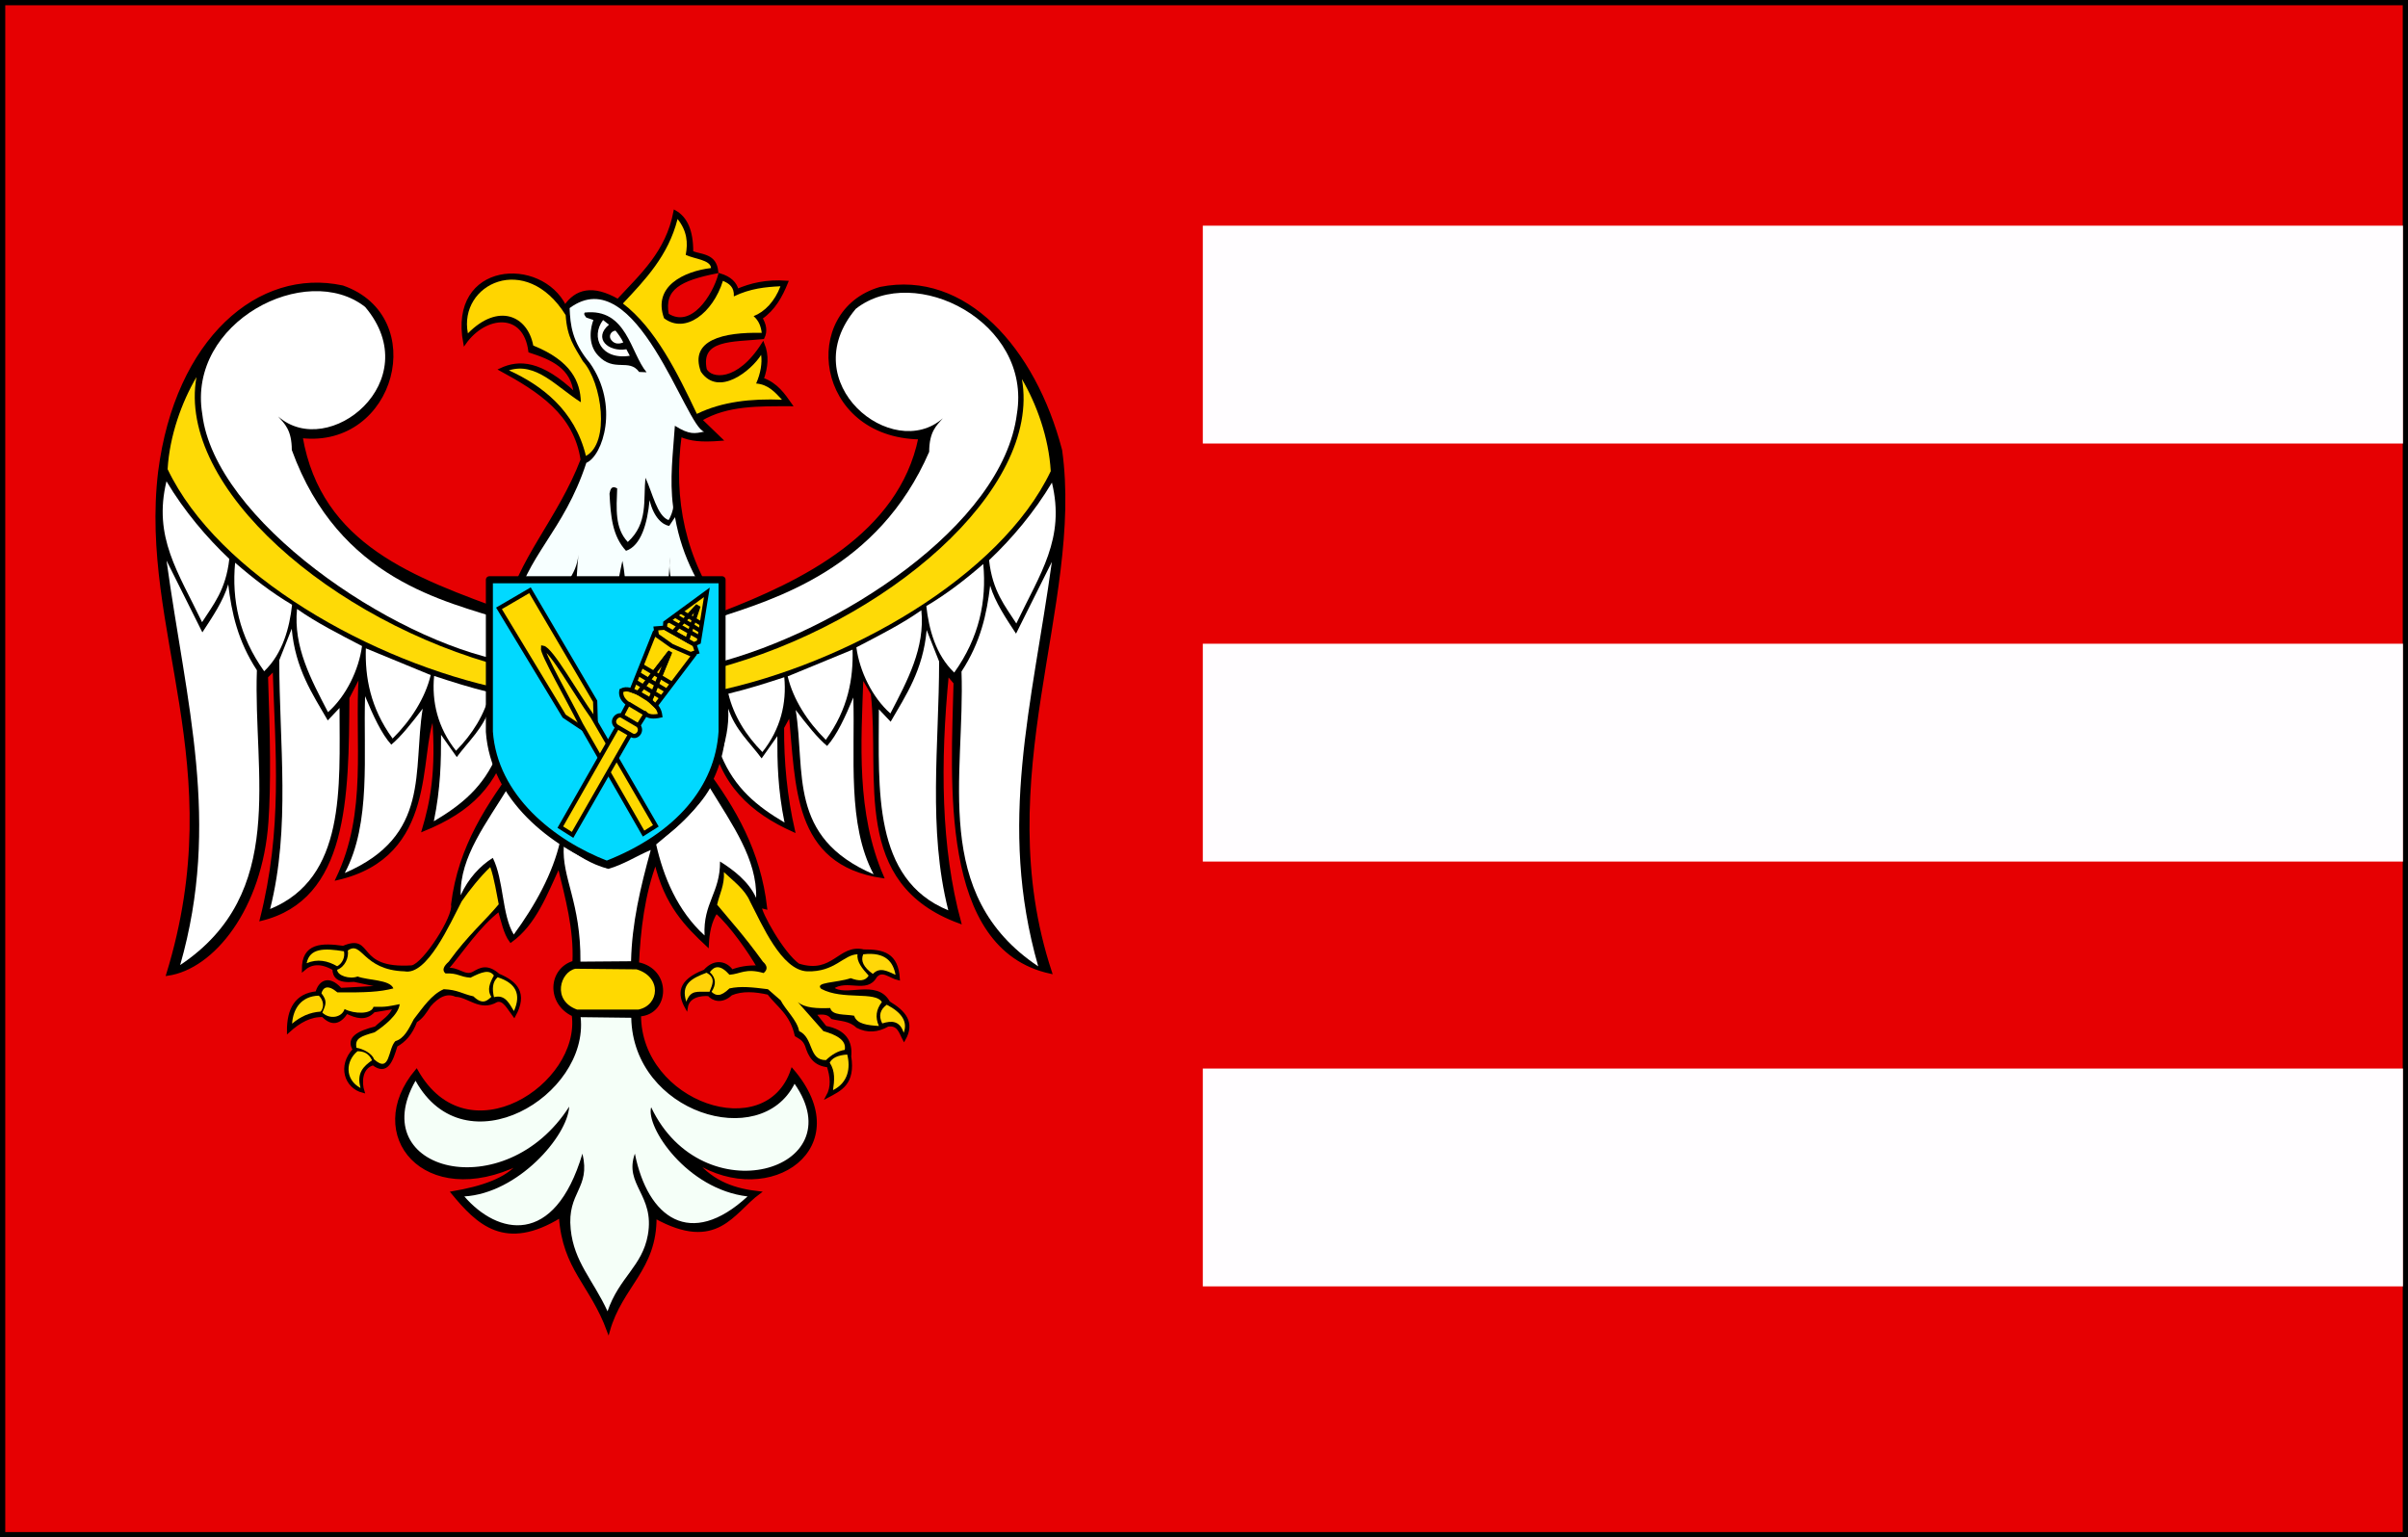 <?xml version="1.0" encoding="UTF-8" standalone="no"?>
<svg
   xmlns:dc="http://purl.org/dc/elements/1.1/"
   xmlns:cc="http://creativecommons.org/ns#"
   xmlns:rdf="http://www.w3.org/1999/02/22-rdf-syntax-ns#"
   xmlns:svg="http://www.w3.org/2000/svg"
   xmlns="http://www.w3.org/2000/svg"
   xmlns:sodipodi="http://sodipodi.sourceforge.net/DTD/sodipodi-0.dtd"
   xmlns:inkscape="http://www.inkscape.org/namespaces/inkscape"
   id="svg2"
   sodipodi:version="0.32"
   inkscape:version="1.0.1 (3bc2e813f5, 2020-09-07)"
   width="1065.451"
   height="680.305"
   version="1.0"
   sodipodi:docname="POL_powiat_gnieźnieński_flag.svg">
  <rect width="100%" height="100%" fill="#333333" stroke="none"/>
  <defs
     id="defs5" />
  <sodipodi:namedview
     inkscape:window-height="1001"
     inkscape:window-width="1920"
     inkscape:pageshadow="2"
     inkscape:pageopacity="0.0"
     guidetolerance="10.0"
     gridtolerance="10.0"
     objecttolerance="10.0"
     borderopacity="1.0"
     bordercolor="#666666"
     pagecolor="#ffffff"
     id="base"
     width="744.094px"
     height="1052.362px"
     inkscape:zoom="0.80828922"
     inkscape:cx="268.35448"
     inkscape:cy="367.66044"
     inkscape:window-x="-9"
     inkscape:window-y="-9"
     inkscape:current-layer="svg2"
     inkscape:document-rotation="0"
     showgrid="false"
     inkscape:window-maximized="1" />
  <g
     id="g3046"
     transform="translate(1.169,-195.506)">
    <g
       transform="translate(3.382,199.56)"
       id="g3040">
      <rect
         style="opacity:1;fill:#e60002;fill-opacity:1;fill-rule:evenodd;stroke:black;stroke-width:2.321;stroke-linecap:round;stroke-linejoin:miter;stroke-miterlimit:4;stroke-dasharray:none;stroke-dashoffset:0;stroke-opacity:1"
         id="rect2145"
         width="1063.13"
         height="677.984"
         x="-3.391"
         y="-2.893" />
      <rect
         style="opacity:1;fill:#fffdff;fill-opacity:1;fill-rule:evenodd;stroke:none;stroke-width:2.321;stroke-linecap:round;stroke-linejoin:miter;stroke-miterlimit:4;stroke-dasharray:none;stroke-dashoffset:0;stroke-opacity:1"
         id="rect2147"
         width="531.031"
         height="96.397"
         x="527.649"
         y="95.821" />
      <rect
         y="280.821"
         x="527.649"
         height="96.397"
         width="531.031"
         id="rect3036"
         style="opacity:1;fill:#fffdff;fill-opacity:1;fill-rule:evenodd;stroke:none;stroke-width:2.321;stroke-linecap:round;stroke-linejoin:miter;stroke-miterlimit:4;stroke-dasharray:none;stroke-dashoffset:0;stroke-opacity:1" />
      <rect
         style="opacity:1;fill:#fffdff;fill-opacity:1;fill-rule:evenodd;stroke:none;stroke-width:2.321;stroke-linecap:round;stroke-linejoin:miter;stroke-miterlimit:4;stroke-dasharray:none;stroke-dashoffset:0;stroke-opacity:1"
         id="rect3038"
         width="531.031"
         height="96.397"
         x="527.649"
         y="468.821" />
    </g>
    <g
       inkscape:label="Warstwa 1"
       id="layer1"
       transform="matrix(0.586,0,0,0.586,64.457,250.907)">
      <g
         id="g5598"
         transform="translate(-22.621,34.787)">
        <g
           style="fill:#e60002;fill-opacity:1;stroke:black;stroke-width:8.858;stroke-miterlimit:4;stroke-dasharray:none;stroke-opacity:1"
           transform="translate(-5.775,-6.256)"
           inkscape:label="Warstwa 1"
           id="g2217" />
        <g
           style="stroke:none"
           transform="translate(810.877,0.511)"
           id="g3494">
          <path
             style="fill:black;fill-opacity:1;fill-rule:evenodd;stroke:black;stroke-width:2.126;stroke-linecap:butt;stroke-linejoin:miter;stroke-miterlimit:4;stroke-dasharray:none;stroke-opacity:1"
             d="M -390.675,29.96 C -396.505,60.824 -416.084,77.941 -433.685,97.035 C -452.937,85.951 -465.277,89.554 -473.623,101.643 C -491.755,64.568 -560.953,68.395 -549.403,129.292 C -533.869,107.262 -504.076,104.641 -500.248,135.437 C -483.485,140.861 -467.938,147.501 -465.943,167.694 C -491.968,143.019 -508.434,142.773 -522.265,149.261 C -493.017,165.142 -465.893,182.675 -460.822,217.361 C -477.835,262.078 -509.675,294.506 -517.145,333.078 C -587.27,307.377 -658.535,282.843 -672.801,199.952 C -602.433,208.028 -576.647,109.499 -641.567,86.794 C -704.691,73.08 -766.999,126.427 -779.814,226.577 C -794.091,347.074 -724.857,447.089 -773.67,605.988 C -739.424,601.081 -703.159,556.142 -698.628,490.803 C -696.654,462.343 -697.3,426.709 -698.914,381.209 L -693.282,375.576 C -691.282,438.554 -685.654,495.925 -703.01,564.514 C -638.564,548.64 -637.931,472.942 -637.471,397.081 L -628.255,379.161 C -631.685,430.844 -621.449,483.331 -645.663,533.792 C -570.152,516.456 -585.44,440.067 -572.956,410.906 C -569.632,453.029 -574.528,476.362 -580.636,496.926 C -544.547,482.236 -526.043,462.688 -516.036,428.067 L -507.327,444.865 C -531.467,477.55 -553.278,509.295 -558.619,553.249 C -556.626,562.117 -579.72,598.28 -589.185,600.237 C -633.156,603.184 -618.271,575.779 -641.055,585.507 C -657.016,583.284 -671.432,583.121 -671.265,602.403 C -665.481,597.176 -658.099,596.208 -648.224,601.891 C -648.083,607.56 -645.203,611.705 -632.863,610.596 L -618.526,613.668 L -605.725,615.204 L -643.103,617.252 C -652.683,606.632 -659.201,612.571 -661.024,619.812 C -676.497,621.334 -682.652,632.064 -682.529,648.998 C -674.162,641.358 -665.516,636.792 -656.416,637.221 C -649.631,644.209 -643.722,642.731 -638.495,634.661 C -631.29,638.102 -624.196,640.432 -618.014,633.637 L -602.653,631.077 C -604.506,637.367 -611.468,641.468 -616.623,646.343 C -629.869,649.66 -638.216,654.339 -632.863,662.822 C -644.426,674.993 -639.269,691.127 -626.112,694.423 C -628.156,688.149 -628.262,676.45 -618.526,673.575 C -608.028,681.711 -604.505,670.914 -601.117,659.75 C -595.01,656.385 -589.785,650.901 -586.269,641.317 C -581.824,638.766 -578.958,634.112 -576.028,629.541 C -569.611,622.199 -562.995,618.827 -556.059,621.86 C -546.396,622.234 -537.604,633.171 -525.338,625.957 C -519.763,624.027 -516.141,631.859 -512.025,637.221 C -502.642,620.327 -510.474,612.039 -523.802,606.5 C -532.495,598.852 -537.597,601.979 -542.746,604.964 C -549.716,608.707 -554.587,600.537 -563.227,602.403 C -550.222,587.026 -539.082,569.471 -523.289,557.345 C -520.777,565.682 -519.026,574.972 -514.585,580.898 C -496.314,567.745 -488.066,545.157 -478.231,524.064 C -472.416,548.005 -465.774,571.829 -466.967,596.771 C -485.206,602.169 -486.854,627.558 -467.479,636.709 C -460.576,689.529 -547.536,746.833 -585.757,678.695 C -626.261,726.743 -579.875,783.9 -507.929,748.843 C -517.741,760.904 -536.393,767.073 -558.619,770.86 C -539.442,794.201 -518.823,814.396 -477.207,788.781 C -474.413,828.814 -453.906,839.644 -440.853,875.313 C -431.284,841.17 -405.245,828.809 -405.568,789.27 C -358.819,815.103 -347.002,785.423 -327.184,770.86 C -344.907,768.886 -361.716,763.716 -375.314,747.307 C -318.329,782.985 -252.36,736.074 -302.095,678.183 C -321.547,736.3 -417.322,703.468 -417.3,636.709 C -395.727,635.338 -393.905,602.555 -418.836,597.795 C -417.698,573.218 -414.589,545.512 -405.211,520.935 C -397.695,553.562 -381.636,569.393 -366.098,583.971 C -365.679,574.528 -364.017,565.831 -359.442,558.881 C -347.959,569.103 -334.125,589.034 -327.696,600.355 C -335.702,600.03 -342.159,601.253 -347.665,603.428 C -351.194,597.92 -359.93,594.17 -368.146,603.428 C -388.402,611.219 -387.433,621.174 -381.999,631.02 C -380.634,622.364 -371.446,620.933 -365.074,621.348 C -361.998,624.871 -355.482,627.63 -348.177,620.836 C -339.75,617.306 -330.103,618.044 -320.016,620.324 C -312.579,630.013 -302.831,635.543 -299.148,651.99 C -296.346,653.777 -293.353,654.797 -291.342,659.75 C -289.007,667.371 -285.532,674.081 -274.957,675.111 C -272.308,683.144 -271.476,690.95 -275.469,698.152 C -265.729,692.961 -255.348,688.529 -258.573,667.943 C -257.476,656.793 -262.273,648.744 -277.005,645.926 L -285.198,635.685 C -280.251,635.18 -275.213,634.404 -271.885,638.757 C -265.452,640.386 -258.614,639.989 -252.94,645.414 C -245.26,649.387 -237.58,648.758 -229.899,644.39 C -221.603,643.173 -220.403,650.067 -217.611,655.142 C -210.283,642.196 -217.397,634.327 -229.216,627.208 C -238.392,610.103 -262.188,624.816 -271.885,616.228 C -260.72,608.144 -245.841,619.887 -239.116,607.524 C -233.93,601.538 -228.542,607.822 -221.849,609.373 C -223.038,590.733 -233.214,588.109 -248.19,588.209 C -266.598,583.825 -270.881,607.334 -297.486,598.819 C -309.716,590.026 -326.573,559.076 -326.16,554.785 L -322.064,555.809 C -326.875,513.239 -345.772,480.792 -368.146,450.844 L -362.514,423.195 C -356.477,462.073 -332.469,483.371 -301.071,497.438 C -306.99,471.496 -309.431,445.553 -309.263,419.611 L -303.631,409.37 C -298.142,462.868 -301.203,522.413 -233.995,532.256 C -254.907,483.842 -251.167,432.141 -249.356,380.697 L -241.676,394.009 C -234.547,458.533 -256.861,536.912 -175.625,566.562 C -190.894,510.193 -191.432,446.459 -184.841,379.161 L -179.209,385.817 C -180.875,458.252 -190.72,586.299 -107.013,604.452 C -155.457,457.764 -83.042,326.809 -99.333,210.192 C -119.38,133.407 -171.674,75.032 -235.495,87.872 C -295.538,105.203 -284.042,199.489 -205.762,200.922 C -220.746,274.298 -295.505,310.216 -354.833,333.078 C -383.708,292.583 -393.198,247.614 -386.579,198.928 C -378.731,202.345 -370.941,203.169 -355.857,202 L -371.218,187.151 C -351.241,175.228 -327.072,175.882 -303.119,175.887 C -308.576,168.117 -313.854,160.214 -324.624,156.43 C -321.474,147.555 -320.457,138.68 -324.112,129.804 C -343.186,160.064 -363.675,157.224 -367.634,149.261 C -372.593,125.383 -347.314,127.477 -324.112,125.196 C -321.623,120.247 -322.687,115.297 -325.648,110.348 C -315.923,103.731 -310.498,93.89 -306.191,83.21 C -321.827,82.082 -333.36,85.055 -343.569,89.355 C -344.928,84.198 -348.709,80.009 -356.881,77.578 C -361.257,93.528 -377.662,119.731 -396.307,107.787 C -400.101,87.825 -386.523,80.996 -358.929,75.53 C -360.158,62.442 -370.326,63.658 -377.874,60.681 C -377.741,43.84 -382.626,34.526 -390.675,29.96 z "
             id="path3402"
             sodipodi:nodetypes="cccccccccccccsccccccccccccccccccccccccccccccccccccccccccccccccccccccccccccccccccccccccccccccccccccccccccccccccccccccccccccccccccc" />
          <path
             style="fill:#ffd900;fill-opacity:1;fill-rule:evenodd;stroke:none;stroke-width:1px;stroke-linecap:butt;stroke-linejoin:miter;stroke-opacity:1"
             d="M -668.713,597.577 C -666.425,586.125 -655.449,586.077 -640.543,588.579 C -639.588,593.005 -641.733,597.812 -645.663,599.843 C -652.846,595.721 -660.436,594.033 -668.713,597.577 z "
             id="path3404"
             sodipodi:nodetypes="cccc" />
          <path
             style="fill:#ffd302;fill-opacity:1;fill-rule:evenodd;stroke:none;stroke-width:1px;stroke-linecap:butt;stroke-linejoin:miter;stroke-opacity:1"
             d="M -679.699,643.209 C -678.916,631.782 -672.715,622.425 -659.521,622.067 C -656.64,624.596 -654.707,630.181 -658.144,634.118 C -666.395,634.628 -673.466,637.928 -679.699,643.209 z "
             id="path3406"
             sodipodi:nodetypes="cccc" />
          <path
             style="fill:#ffd500;fill-opacity:1;fill-rule:evenodd;stroke:none;stroke-width:1px;stroke-linecap:butt;stroke-linejoin:miter;stroke-opacity:1"
             d="M -515.969,149.835 C -491.477,161.079 -466.285,179.68 -457.832,214.475 C -439.484,204.704 -445.614,159.117 -460.127,142.951 C -466.845,131.537 -472.038,125.038 -473.131,108.145 C -503.221,59.695 -554.299,84.732 -546.95,121.914 C -524.013,98.643 -501.886,108.486 -497.61,131.094 C -469.037,142.621 -462.022,158.375 -461.657,173.932 C -480.376,162.049 -495.465,143.401 -515.969,149.835 z "
             id="path3408"
             sodipodi:nodetypes="cccccccc" />
          <path
             style="fill:#ffd900;fill-opacity:1;fill-rule:evenodd;stroke:none;stroke-width:1px;stroke-linecap:butt;stroke-linejoin:miter;stroke-opacity:1"
             d="M -429.91,99.348 C -413.074,81.378 -395.676,63.325 -388.643,35.552 C -381.428,44.578 -380.713,53.604 -382.483,62.629 C -375.874,65.827 -363.837,66.311 -363.359,72.574 C -383.83,75.064 -407.599,86.368 -398.847,110.5 C -382.837,122.7 -361.986,106.541 -354.4,82.256 C -349.728,84.247 -345.728,86.91 -346.147,93.993 C -333.61,87.944 -322.226,86.893 -310.958,86.343 C -315.229,97.733 -322.849,105.668 -331.23,108.91 C -327.238,112.385 -325.677,116.772 -325.11,121.532 C -353.897,120.875 -379.986,126.815 -371.046,150.882 C -357.576,170.451 -332.639,149.628 -325.553,138.159 C -324.711,144.248 -325.866,151.973 -329.318,159.78 C -320.259,160.451 -315.108,166.333 -309.811,172.019 C -332.904,171.124 -354.83,173.344 -374.068,182.729 C -388.67,151.847 -405.344,118.156 -429.91,99.348 z "
             id="path3410"
             sodipodi:nodetypes="cccccccccccccccc" />
          <path
             style="fill:#f7ffff;fill-opacity:1;fill-rule:evenodd;stroke:none;stroke-width:1px;stroke-linecap:butt;stroke-linejoin:miter;stroke-opacity:1"
             d="M -390.58,260.728 C -384.98,292.514 -371.657,314.039 -356.131,336.453 C -375.109,335.159 -397.73,322.27 -394.446,290.747 C -395.368,312.329 -396.867,335.869 -409.719,340.883 C -430,328.778 -426.674,310.182 -430.305,293.736 C -434.263,310.516 -434.994,332.23 -454.543,340.551 C -467.053,328.49 -465.439,310.319 -463.508,289.087 C -466.131,319.648 -508.936,338.551 -511.983,331.586 C -503.351,289.751 -474.629,272.03 -457.531,219.694 C -445.02,214.326 -432.512,176.121 -454.875,144.324 C -468.392,128.243 -469.666,115.426 -470.148,102.821 C -419.799,65.411 -382.39,193.097 -368.548,196.12 C -375.583,197.561 -379.372,198.765 -390.68,191.699 C -392.055,212.506 -394.784,231.976 -392.008,252.783 C -391.699,254.857 -393.978,260.957 -395.464,262.907 C -404.086,259.759 -407.473,242.649 -412.893,230.962 C -414.62,247.664 -410.652,265.319 -426.241,279.459 C -436.194,268.855 -434.779,254.237 -434.247,238.972 C -438.398,236.601 -439.391,239.494 -440.031,242.976 C -439.149,259.805 -437.99,274.791 -427.576,286.128 C -416.212,282.327 -411.4,265.378 -409.78,247.863 C -406.679,261.036 -399.964,266.489 -394.983,267.336 L -390.58,260.728 z "
             id="path3418"
             sodipodi:nodetypes="ccccccccccccccccccccccc" />
          <path
             style="fill:#010101;fill-opacity:1;fill-rule:evenodd;stroke:none;stroke-width:1px;stroke-linecap:butt;stroke-linejoin:miter;stroke-opacity:1"
             d="M -458.755,106.215 C -426.972,102.64 -424.174,136.918 -412.034,151.292 L -417.669,151.057 C -425.32,140.491 -436.664,151.644 -448.66,138.614 C -457.018,129.927 -454.112,116.545 -452.181,111.849 L -457.581,109.971 C -458.52,108.563 -459.694,107.623 -458.755,106.215 z "
             id="path3416"
             sodipodi:nodetypes="ccccccc" />
          <path
             style="fill:#fefefe;fill-opacity:1;fill-rule:evenodd;stroke:none;stroke-width:1px;stroke-linecap:butt;stroke-linejoin:miter;stroke-opacity:1"
             d="M -444.903,111.849 L -440.442,115.371 C -452.597,125.558 -441.088,136.192 -427.295,133.918 L -424.712,138.849 C -446.28,142.237 -454.63,124.802 -444.903,111.849 z "
             id="path3412"
             sodipodi:nodetypes="ccccc" />
          <path
             style="fill:white;fill-opacity:1;fill-rule:evenodd;stroke:none;stroke-width:1px;stroke-linecap:butt;stroke-linejoin:miter;stroke-opacity:1"
             d="M -435.512,119.832 C -433.567,122.191 -430.972,125.779 -429.643,128.753 C -432.304,129.846 -435.903,130.411 -438.564,127.11 C -440.858,124.554 -439.562,120.389 -435.512,119.832 z "
             id="path3414"
             sodipodi:nodetypes="cccc" />
          <path
             style="fill:white;fill-opacity:1;fill-rule:evenodd;stroke:none;stroke-width:1px;stroke-linecap:butt;stroke-linejoin:miter;stroke-opacity:1"
             d="M -519.328,338.644 L -518.389,369.635 C -605.068,353.603 -738.217,262.657 -747.531,182.752 C -759.07,113.369 -668.942,66.95 -624.508,101.989 C -577.332,157.974 -652.266,218.248 -690.246,184.63 C -685.374,190.226 -679.957,194.731 -679.915,209.986 C -644.259,308.277 -563.646,324.113 -519.328,338.644 z "
             id="path3420"
             sodipodi:nodetypes="ccccccc" />
          <path
             style="fill:#feda06;fill-opacity:1;fill-rule:evenodd;stroke:none;stroke-width:1px;stroke-linecap:butt;stroke-linejoin:miter;stroke-opacity:1"
             d="M -751.908,154.915 C -766.774,238.255 -649.842,339.56 -519.621,373.894 L -519.621,390.831 C -619.79,370.089 -735.729,304.115 -773.685,224.48 C -772.222,199.175 -762.995,173.804 -751.908,154.915 z "
             id="path3422"
             sodipodi:nodetypes="ccccc" />
          <path
             style="fill:white;fill-opacity:1;fill-rule:evenodd;stroke:none;stroke-width:1px;stroke-linecap:butt;stroke-linejoin:miter;stroke-opacity:1"
             d="M -727.106,292.23 C -729.656,315.695 -739.249,326.834 -747.673,340.019 C -765.716,302.204 -784.764,275.875 -774.55,233.637 C -761.173,256.028 -744.321,275.978 -727.106,292.23 z "
             id="path3424"
             sodipodi:nodetypes="cccc" />
          <path
             style="fill:white;fill-opacity:1;fill-rule:evenodd;stroke:none;stroke-width:1px;stroke-linecap:butt;stroke-linejoin:miter;stroke-opacity:1"
             d="M -722.722,295.124 C -709.375,306.696 -695.362,317.601 -679.716,326.873 C -681.607,344.205 -686.763,363.698 -700.786,377.094 C -719.698,350.599 -725.333,323.156 -722.722,295.124 z "
             id="path3426"
             sodipodi:nodetypes="cccc" />
          <path
             style="fill:white;fill-opacity:1;fill-rule:evenodd;stroke:none;stroke-width:1px;stroke-linecap:butt;stroke-linejoin:miter;stroke-opacity:1"
             d="M -675.964,330.048 C -661.298,340.41 -643.846,349.204 -626.897,358.045 C -629.321,376.104 -638.871,395.828 -652.585,407.977 C -665.417,383.2 -678.848,358.566 -675.964,330.048 z "
             id="path3428"
             sodipodi:nodetypes="cccc" />
          <path
             style="fill:white;fill-opacity:1;fill-rule:evenodd;stroke:none;stroke-width:1px;stroke-linecap:butt;stroke-linejoin:miter;stroke-opacity:1"
             d="M -624.011,359.776 L -575.037,379.968 C -579.187,397.358 -589.95,414.155 -603.807,427.892 C -620.725,404.669 -624.673,381.47 -624.011,359.776 z "
             id="path3430"
             sodipodi:nodetypes="cccc" />
          <path
             style="fill:white;fill-opacity:1;fill-rule:evenodd;stroke:none;stroke-width:1px;stroke-linecap:butt;stroke-linejoin:miter;stroke-opacity:1"
             d="M -572.465,380.616 C -559.29,384.943 -545.984,389.244 -530.241,393.058 C -534.221,409.708 -543.59,424.646 -555.941,437.111 C -569.763,419.724 -574.338,400.096 -572.465,380.616 z "
             id="path3432"
             sodipodi:nodetypes="cccc" />
          <path
             style="fill:white;fill-opacity:1;fill-rule:evenodd;stroke:none;stroke-width:1px;stroke-linecap:butt;stroke-linejoin:miter;stroke-opacity:1"
             d="M -747.451,347.711 C -739.754,335.91 -731.74,324.188 -727.91,311.42 C -725.393,332.742 -720.747,354.206 -706.275,376.325 C -709.124,455.075 -682.91,544.657 -764.2,598.955 C -733.33,491.021 -759.606,401.741 -774.5,293.517 L -747.451,347.711 z "
             id="path3434"
             sodipodi:nodetypes="cccccc" />
          <path
             style="fill:white;fill-opacity:1;fill-rule:evenodd;stroke:none;stroke-width:1px;stroke-linecap:butt;stroke-linejoin:miter;stroke-opacity:1"
             d="M -679.978,344.975 L -689.375,368.712 C -689.376,431.53 -680.745,495.012 -696.298,556.634 C -639.023,533.208 -643.859,465.11 -643.878,404.813 L -652.779,414.209 C -664.396,394.046 -677.236,375.281 -679.978,344.975 z "
             id="path3436"
             sodipodi:nodetypes="cccccc" />
          <path
             style="fill:white;fill-opacity:1;fill-rule:evenodd;stroke:none;stroke-width:1px;stroke-linecap:butt;stroke-linejoin:miter;stroke-opacity:1"
             d="M -624.591,395.912 C -618.497,410.608 -612.207,424.327 -604.81,432.507 C -597.715,426.711 -589.467,416.302 -581.073,405.308 C -588.704,451.985 -574.726,501.418 -639.922,529.435 C -619.796,491.718 -626.021,439.994 -624.591,395.912 z "
             id="path3438"
             sodipodi:nodetypes="ccccc" />
          <path
             style="fill:white;fill-opacity:1;fill-rule:evenodd;stroke:none;stroke-width:1px;stroke-linecap:butt;stroke-linejoin:miter;stroke-opacity:1"
             d="M -567.226,425.089 L -555.357,441.903 C -546.024,429.312 -535.724,420.654 -530.136,404.319 C -530.833,418.533 -527.881,429.098 -524.696,439.43 C -535.018,464.555 -552.009,478.139 -572.665,490.367 C -567.533,465.288 -567.173,444.982 -567.226,425.089 z "
             id="path3440"
             sodipodi:nodetypes="cccccc" />
          <path
             style="fill:white;fill-opacity:1;fill-rule:evenodd;stroke:none;stroke-width:1px;stroke-linecap:butt;stroke-linejoin:miter;stroke-opacity:1"
             d="M -515.795,463.662 C -507.529,478.168 -494.787,490.855 -477.3,505.361 C -482.772,529.75 -496.345,554.161 -512.333,575.92 C -521.419,560.837 -519.7,534.992 -528.158,518.022 C -537.79,524.057 -546.705,533.621 -552.395,546.227 C -553.146,517.125 -532.726,491.501 -515.795,463.662 z "
             id="path3442"
             sodipodi:nodetypes="cccccc" />
          <path
             sodipodi:nodetypes="ccccccc"
             id="path3448"
             d="M -359.943,337.255 L -360.188,371.025 C -267.949,347.349 -143.139,267.521 -132.435,182.752 C -120.896,113.369 -209.635,68.34 -254.068,103.379 C -301.244,159.364 -226.31,219.637 -188.33,186.02 C -193.202,191.616 -198.619,196.121 -198.661,211.376 C -237.097,299.938 -315.625,322.723 -359.943,337.255 z "
             style="fill:white;fill-opacity:1;fill-rule:evenodd;stroke:none;stroke-width:1px;stroke-linecap:butt;stroke-linejoin:miter;stroke-opacity:1" />
          <path
             sodipodi:nodetypes="ccccc"
             id="path3450"
             d="M -128.648,156.415 C -113.782,239.755 -230.714,341.06 -360.935,375.394 L -360.935,392.331 C -260.766,371.589 -144.827,305.615 -106.871,225.98 C -108.334,200.675 -117.561,175.304 -128.648,156.415 z "
             style="fill:#feda06;fill-opacity:1;fill-rule:evenodd;stroke:none;stroke-width:1px;stroke-linecap:butt;stroke-linejoin:miter;stroke-opacity:1" />
          <path
             sodipodi:nodetypes="cccc"
             id="path3452"
             d="M -153.429,293.213 C -150.88,316.678 -141.286,327.816 -132.862,341.001 C -114.819,303.187 -95.771,276.858 -105.985,234.619 C -119.363,257.011 -136.215,276.96 -153.429,293.213 z "
             style="fill:white;fill-opacity:1;fill-rule:evenodd;stroke:none;stroke-width:1px;stroke-linecap:butt;stroke-linejoin:miter;stroke-opacity:1" />
          <path
             sodipodi:nodetypes="cccc"
             id="path3454"
             d="M -157.814,296.107 C -171.16,307.678 -185.174,318.583 -200.819,327.856 C -198.929,345.188 -193.772,364.68 -179.75,378.077 C -160.838,351.582 -155.202,324.139 -157.814,296.107 z "
             style="fill:white;fill-opacity:1;fill-rule:evenodd;stroke:none;stroke-width:1px;stroke-linecap:butt;stroke-linejoin:miter;stroke-opacity:1" />
          <path
             sodipodi:nodetypes="cccc"
             id="path3456"
             d="M -204.572,331.03 C -219.237,341.393 -236.689,350.187 -253.638,359.027 C -251.215,377.087 -241.664,396.811 -227.95,408.96 C -215.119,384.183 -201.688,359.549 -204.572,331.03 z "
             style="fill:white;fill-opacity:1;fill-rule:evenodd;stroke:none;stroke-width:1px;stroke-linecap:butt;stroke-linejoin:miter;stroke-opacity:1" />
          <path
             sodipodi:nodetypes="cccc"
             id="path3458"
             d="M -256.524,360.759 L -305.499,380.951 C -301.348,398.34 -290.586,415.138 -276.728,428.875 C -259.81,405.652 -255.863,382.453 -256.524,360.759 z "
             style="fill:white;fill-opacity:1;fill-rule:evenodd;stroke:none;stroke-width:1px;stroke-linecap:butt;stroke-linejoin:miter;stroke-opacity:1" />
          <path
             sodipodi:nodetypes="cccc"
             id="path3460"
             d="M -308.071,381.599 C -321.246,385.926 -334.551,390.227 -350.294,394.041 C -346.315,410.691 -336.946,425.629 -324.594,438.093 C -310.772,420.706 -306.198,401.078 -308.071,381.599 z "
             style="fill:white;fill-opacity:1;fill-rule:evenodd;stroke:none;stroke-width:1px;stroke-linecap:butt;stroke-linejoin:miter;stroke-opacity:1" />
          <path
             sodipodi:nodetypes="cccccc"
             id="path3462"
             d="M -133.085,348.694 C -140.782,336.892 -148.796,325.171 -152.626,312.403 C -155.143,333.725 -159.788,355.189 -174.261,377.307 C -171.411,456.058 -197.625,545.64 -116.335,599.938 C -147.206,492.004 -120.93,402.724 -106.036,294.5 L -133.085,348.694 z "
             style="fill:white;fill-opacity:1;fill-rule:evenodd;stroke:none;stroke-width:1px;stroke-linecap:butt;stroke-linejoin:miter;stroke-opacity:1" />
          <path
             sodipodi:nodetypes="cccccc"
             id="path3464"
             d="M -200.557,345.958 L -191.161,369.695 C -191.159,432.513 -199.79,495.995 -184.238,557.616 C -241.512,534.191 -236.677,466.093 -236.658,405.796 L -227.756,415.192 C -216.139,395.029 -203.299,376.264 -200.557,345.958 z "
             style="fill:white;fill-opacity:1;fill-rule:evenodd;stroke:none;stroke-width:1px;stroke-linecap:butt;stroke-linejoin:miter;stroke-opacity:1" />
          <path
             sodipodi:nodetypes="ccccc"
             id="path3466"
             d="M -255.944,396.894 C -262.038,411.591 -268.328,425.309 -275.726,433.49 C -282.82,427.694 -291.068,417.285 -299.463,406.29 C -291.831,452.967 -305.81,502.401 -240.614,530.417 C -260.739,492.701 -254.515,440.977 -255.944,396.894 z "
             style="fill:white;fill-opacity:1;fill-rule:evenodd;stroke:none;stroke-width:1px;stroke-linecap:butt;stroke-linejoin:miter;stroke-opacity:1" />
          <path
             sodipodi:nodetypes="cccccc"
             id="path3468"
             d="M -313.31,426.072 L -325.179,442.886 C -334.512,430.295 -344.811,421.637 -350.4,405.301 C -349.702,419.516 -352.654,430.081 -355.839,440.413 C -345.518,465.538 -328.526,479.121 -307.87,491.349 C -313.003,466.27 -313.363,445.965 -313.31,426.072 z "
             style="fill:white;fill-opacity:1;fill-rule:evenodd;stroke:none;stroke-width:1px;stroke-linecap:butt;stroke-linejoin:miter;stroke-opacity:1" />
          <path
             sodipodi:nodetypes="cccccc"
             id="path3470"
             d="M -364.107,465.391 C -372.373,479.897 -387.318,493.366 -404.804,507.872 C -399.332,532.261 -388.744,557.964 -368.261,576.612 C -369.47,552.024 -356.375,544.353 -356.585,520.751 C -346.953,526.786 -335,535.621 -329.311,548.227 C -328.56,519.125 -347.176,493.23 -364.107,465.391 z "
             style="fill:white;fill-opacity:1;fill-rule:evenodd;stroke:none;stroke-width:1px;stroke-linecap:butt;stroke-linejoin:miter;stroke-opacity:1" />
          <path
             style="fill:white;fill-opacity:1;fill-rule:evenodd;stroke:none;stroke-width:1px;stroke-linecap:butt;stroke-linejoin:miter;stroke-opacity:1"
             d="M -474.558,509.188 C -462.916,516.371 -454.862,522.623 -440.897,526.32 C -429.319,523.034 -419.388,516.431 -408.898,512.057 C -416.794,540.722 -423.109,567.41 -423.765,596.075 L -461.976,596.381 C -461.633,551.461 -476.121,533.233 -474.558,509.188 z "
             id="path3472"
             sodipodi:nodetypes="cccccc" />
          <path
             style="fill:#ffd900;fill-opacity:1;fill-rule:evenodd;stroke:none;stroke-width:1px;stroke-linecap:butt;stroke-linejoin:miter;stroke-opacity:1"
             d="M -465.787,601.738 L -419.602,602.193 C -400.311,607.971 -402.316,629.345 -418.237,632.588 L -464.512,632.588 C -483.749,625.611 -477.233,604.164 -465.787,601.738 z "
             id="path3474"
             sodipodi:nodetypes="ccccc" />
          <path
             style="fill:#f5fff8;fill-opacity:1;fill-rule:evenodd;stroke:none;stroke-width:1px;stroke-linecap:butt;stroke-linejoin:miter;stroke-opacity:1"
             d="M -461.827,638.318 L -423.607,638.773 C -422.177,710.646 -326.145,740.042 -300.301,688.598 C -254.691,754.16 -369.821,787.921 -408.592,706.343 C -412.829,721.205 -381.677,768.292 -335.791,773.683 C -378.995,813.515 -411.141,789.946 -420.877,741.378 C -429.299,764.98 -405.698,772.468 -411.067,802.736 C -415.288,826.533 -432.746,834.703 -441.51,860.422 C -452.542,836.562 -466.828,823.254 -469.341,798.459 C -472.212,770.128 -454.153,767.923 -460.462,741.378 C -481.66,812.552 -524.834,802.451 -549.642,773.683 C -509.14,771.262 -471.742,728.263 -470.472,705.888 C -519.073,781.962 -625.502,754.722 -586.497,686.323 C -549.086,753.821 -455.42,697.751 -461.827,638.318 z "
             id="path3476"
             sodipodi:nodetypes="ccccccscsccccc" />
          <path
             style="fill:#ffda00;fill-opacity:1;fill-rule:evenodd;stroke:none;stroke-width:1px;stroke-linecap:butt;stroke-linejoin:miter;stroke-opacity:1"
             d="M -630.291,664.018 C -625.91,664.096 -621.92,665.349 -619.349,670.857 C -625.463,675.295 -631.289,680.253 -628.011,691.828 C -640.208,685.29 -639.181,671.229 -630.291,664.018 z "
             id="path3478"
             sodipodi:nodetypes="cccc" />
          <path
             style="fill:#ffdd05;fill-opacity:1;fill-rule:evenodd;stroke:none;stroke-width:1px;stroke-linecap:butt;stroke-linejoin:miter;stroke-opacity:1"
             d="M -524.52,608.169 C -528.534,611.806 -528.691,617.156 -527.256,623.214 C -518.664,620.867 -515.534,628.436 -512.211,633.7 C -506.433,620.824 -510.868,612.539 -524.52,608.169 z "
             id="path3480"
             sodipodi:nodetypes="cccc" />
          <path
             style="fill:#ffd208;fill-opacity:1;fill-rule:evenodd;stroke:none;stroke-width:1px;stroke-linecap:butt;stroke-linejoin:miter;stroke-opacity:1"
             d="M -366.777,604.75 C -359.385,608.708 -362.523,613.982 -364.497,619.111 C -374.064,619.333 -378.556,617.448 -382.05,626.634 C -386.392,613.336 -378.112,609.045 -366.777,604.75 z "
             id="path3482"
             sodipodi:nodetypes="cccc" />
          <path
             style="fill:#ffd709;fill-opacity:1;fill-rule:evenodd;stroke:none;stroke-width:1px;stroke-linecap:butt;stroke-linejoin:miter;stroke-opacity:1"
             d="M -273.772,672.68 C -272.019,669.154 -267.773,667.013 -260.551,666.525 C -257.951,676.613 -259.79,687.717 -271.264,693.424 C -270.264,686.305 -269.418,679.204 -273.772,672.68 z "
             id="path3484"
             sodipodi:nodetypes="cccc" />
          <path
             style="fill:#ffd709;fill-opacity:1;fill-rule:evenodd;stroke:none;stroke-width:1px;stroke-linecap:butt;stroke-linejoin:miter;stroke-opacity:1"
             d="M -230.689,628.913 C -235.517,632.489 -237.175,637.041 -234.108,643.046 C -227.01,640.778 -220.8,640.923 -217.923,650.113 C -214.687,641.798 -219.339,634.797 -230.689,628.913 z "
             id="path3486"
             sodipodi:nodetypes="cccc" />
          <path
             style="fill:#ffd709;fill-opacity:1;fill-rule:evenodd;stroke:none;stroke-width:1px;stroke-linecap:butt;stroke-linejoin:miter;stroke-opacity:1"
             d="M -248.469,590.845 C -250.6,595.784 -248.162,600.723 -241.175,605.662 C -235.89,600.088 -229.948,603.725 -224.078,606.346 C -225.701,597.175 -231.14,588.755 -248.469,590.845 z "
             id="path3488"
             sodipodi:nodetypes="cccc" />
          <path
             style="fill:#ffd900;fill-opacity:1;fill-rule:evenodd;stroke:none;stroke-width:1px;stroke-linecap:butt;stroke-linejoin:miter;stroke-opacity:1"
             d="M -353.666,528.741 C -352.997,538.379 -357.212,545.972 -358.782,553.371 C -348.311,566.072 -338.894,576.12 -324.238,596.352 C -320.522,599.673 -320.656,602.513 -323.664,604.993 C -337.339,601.07 -341.037,605.699 -349.454,606.283 C -356.284,598.561 -360.805,599.499 -364.283,604.348 C -359.382,608.844 -359.494,613.841 -362.994,619.178 C -359.73,622.23 -356.268,623.211 -349.454,616.599 C -340.997,614.74 -332.232,615.711 -320.426,617.201 L -310.769,625.625 C -307.362,632.516 -298.268,640.669 -296.858,648.822 C -285.69,654.007 -289.973,670.837 -276.597,670.757 C -272.257,666.627 -267.593,663.792 -262.413,663.02 C -261.006,655.871 -268.229,651.804 -278.532,648.836 L -297.874,626.914 C -292.317,631.55 -283.074,631.764 -273.374,631.428 C -271.919,637.274 -262.104,635.953 -255.321,637.23 C -253.358,643.546 -245.188,644.429 -236.623,644.967 C -239.552,638.472 -238.777,632.572 -234.387,626.914 C -239.323,618.513 -263.857,625.705 -280.193,616.914 C -285.497,611.769 -268.726,612.511 -257.9,608.862 C -251.916,611.157 -246.99,611.337 -244.36,606.927 C -249.34,601.554 -253.57,596.181 -252.742,590.809 C -263.544,591.18 -269.823,604.35 -290.782,603.704 C -310.283,602.905 -325.013,567.97 -333.98,550.834 C -337.771,541.93 -346.34,535.681 -353.666,528.741 z "
             id="path3490"
             sodipodi:nodetypes="cccccccccccccccccccccccccc" />
          <path
             sodipodi:nodetypes="ccccccccccccccccccccccccccc"
             id="path3492"
             d="M -530.058,524.957 C -526.943,533.649 -525.251,545.656 -523.681,553.055 C -534.152,565.756 -546.723,576.12 -561.378,596.352 C -565.094,599.673 -566.852,602.828 -563.844,605.308 C -554.268,604.854 -553.408,607.906 -544.991,608.49 C -536.584,604.236 -530.802,602.022 -527.324,606.871 C -530.334,612.313 -532.744,617.625 -529.244,622.961 C -532.508,626.014 -535.97,629.202 -542.784,622.59 C -551.241,620.731 -554.646,617.603 -565.19,617.201 C -574.486,621.203 -580.883,631.004 -587.775,639.815 C -591.813,647.652 -595.231,654.543 -601.687,656.39 C -607.494,662.206 -605.419,681.243 -617.848,670.127 C -619.035,665.996 -625.906,662.215 -631.086,661.444 C -632.493,654.294 -627.793,652.749 -617.49,649.782 C -610.482,645.213 -599.289,636.376 -598.463,628.491 C -606.228,629.974 -608.533,630.818 -618.234,630.482 C -619.688,636.328 -632.972,635.953 -640.071,632.185 C -642.033,638.5 -651.15,640.33 -656.876,634.877 C -653.947,628.382 -653.145,625.95 -657.535,620.293 C -656.354,615.947 -652.959,613.292 -645.471,619.6 C -623.963,619.745 -613.869,619.324 -603.216,616.599 C -605.795,609.877 -622.251,610.619 -630.239,607.6 C -636.222,609.895 -645.563,606.923 -645.671,602.513 C -639.744,600.293 -636.776,593.344 -637.604,587.971 C -626.802,580.144 -626.515,602.774 -594.834,603.704 C -577.808,607.069 -560.603,567.97 -551.636,550.834 C -545.953,542.561 -537.384,531.897 -530.058,524.957 z "
             style="fill:#ffd900;fill-opacity:1;fill-rule:evenodd;stroke:none;stroke-width:1px;stroke-linecap:butt;stroke-linejoin:miter;stroke-opacity:1" />
        </g>
        <g
           id="g5573">
          <g
             id="g3399"
             inkscape:label="Warstwa 1"
             transform="matrix(0.24,0,0,0.24,-564.746,305.631)"
             style="stroke:black;stroke-width:8.844;stroke-miterlimit:4;stroke-dasharray:none;stroke-opacity:1">
            <path
               sodipodi:nodetypes="cccccc"
               id="path3349"
               d="M 3520.353,11.907 L 4252.434,11.907 L 4252.434,490.065 C 4241.276,667.779 4115.813,818.892 3889.752,907.486 C 3719.052,842.017 3535.119,698.17 3520.353,490.065 L 3520.353,11.907 z "
               style="fill:#01d9ff;fill-opacity:1;fill-rule:nonzero;stroke:black;stroke-width:22.111;stroke-linecap:round;stroke-linejoin:round;stroke-miterlimit:4;stroke-dasharray:none;stroke-dashoffset:0;stroke-opacity:1" />
          </g>
          <g
             id="g3623"
             transform="translate(-7.47,0.511)"
             style="stroke-width:3.189;stroke-miterlimit:4;stroke-dasharray:none">
            <path
               id="path3621"
               d="M 396.931,391.492 L 425.887,342.035 L 447.669,324.098 L 439.212,354.592 L 410.512,400.973 L 396.931,391.492 z "
               style="fill:black;fill-opacity:1;fill-rule:evenodd;stroke:black;stroke-width:3.189;stroke-linecap:butt;stroke-linejoin:miter;stroke-miterlimit:4;stroke-dasharray:none;stroke-opacity:1" />
            <g
               id="g3607"
               style="stroke-width:3.189;stroke-miterlimit:4;stroke-dasharray:none">
              <path
                 style="fill:#ffd900;fill-opacity:1;fill-rule:evenodd;stroke:black;stroke-width:3.189;stroke-linecap:butt;stroke-linejoin:miter;stroke-miterlimit:4;stroke-dasharray:none;stroke-opacity:1"
                 d="M 318.261,315.93 L 294.866,329.576 L 344.092,410.97 L 360.176,421.692 L 367.974,417.793 L 367.486,399.76 L 318.261,315.93 z "
                 id="path3542" />
              <path
                 style="fill:#ffd900;fill-opacity:1;fill-rule:evenodd;stroke:black;stroke-width:3.189;stroke-linecap:butt;stroke-linejoin:miter;stroke-miterlimit:4;stroke-dasharray:none;stroke-opacity:1"
                 d="M 413.301,493.825 L 404.04,499.673 L 356.764,417.306 C 347.179,397.973 327.295,363.531 328.008,359.307 C 334.202,360.305 353.027,394.074 365.537,411.457 L 413.301,493.825 z "
                 id="path3540"
                 sodipodi:nodetypes="cccccc" />
              <g
                 id="g3558"
                 transform="translate(815.88,0)"
                 style="stroke-width:3.189;stroke-miterlimit:4;stroke-dasharray:none">
                <path
                   sodipodi:nodetypes="ccccc"
                   id="path3550"
                   d="M -474.712,494.8 L -431.335,418.768 L -421.587,424.129 L -465.452,500.648 L -474.712,494.8 z "
                   style="fill:#ffd900;fill-opacity:1;fill-rule:evenodd;stroke:black;stroke-width:3.189;stroke-linecap:butt;stroke-linejoin:miter;stroke-miterlimit:4;stroke-dasharray:none;stroke-opacity:1" />
                <path
                   sodipodi:nodetypes="ccccccccc"
                   id="path3552"
                   d="M -428.411,410.97 L -423.537,401.709 C -427.691,398.714 -429.324,395.36 -428.607,391.669 C -424.257,389.39 -420.583,391.845 -416.715,392.936 L -405.698,399.858 C -401.043,404.102 -399.773,406.852 -399.267,410.578 C -404.514,411.732 -408.147,411.271 -410.281,409.311 L -415.934,418.282 L -428.411,410.97 z "
                   style="fill:#ffd900;fill-opacity:1;fill-rule:evenodd;stroke:black;stroke-width:3.189;stroke-linecap:butt;stroke-linejoin:miter;stroke-miterlimit:4;stroke-dasharray:none;stroke-opacity:1" />
                <path
                   sodipodi:nodetypes="ccccc"
                   id="path3554"
                   d="M -428.277,410.675 L -416.007,417.881 C -412.189,421.852 -416.695,427.642 -420.682,425.477 L -432.367,418.66 C -436.951,414.701 -431.654,408.987 -428.277,410.675 z "
                   style="fill:#ffd900;fill-opacity:1;fill-rule:evenodd;stroke:black;stroke-width:3.189;stroke-linecap:butt;stroke-linejoin:miter;stroke-miterlimit:4;stroke-dasharray:none;stroke-opacity:1" />
                <path
                   sodipodi:nodetypes="cc"
                   id="path3556"
                   d="M -423.408,401.521 L -410.359,409.312"
                   style="fill:none;fill-opacity:0.75;fill-rule:evenodd;stroke:black;stroke-width:3.189;stroke-linecap:butt;stroke-linejoin:miter;stroke-miterlimit:4;stroke-dasharray:none;stroke-opacity:1" />
              </g>
              <path
                 style="fill:#ffd900;fill-opacity:1;fill-rule:evenodd;stroke:black;stroke-width:3.189;stroke-linecap:butt;stroke-linejoin:miter;stroke-miterlimit:4;stroke-dasharray:none;stroke-opacity:1"
                 d="M 414.416,352.315 L 413.267,344.76 L 420.125,344.191 L 442.415,356.761 L 444.358,362.553 L 437.762,364.608 L 424.404,359.545 L 414.416,352.315 z "
                 id="path3570"
                 sodipodi:nodetypes="cccccccc" />
              <path
                 style="fill:#ffd900;fill-opacity:1;fill-rule:evenodd;stroke:black;stroke-width:3.189;stroke-linecap:butt;stroke-linejoin:miter;stroke-miterlimit:4;stroke-dasharray:none;stroke-opacity:1"
                 d="M 395.025,391.42 L 412.096,348.591 L 425.317,357.956 L 441.843,365.117 L 413.054,403.132 L 408.93,399.265 L 424.199,362.363 L 399.994,393.473 L 395.025,391.42 z "
                 id="path3564"
                 sodipodi:nodetypes="ccccccccc" />
              <path
                 style="fill:#ffd900;fill-opacity:1;fill-rule:evenodd;stroke:black;stroke-width:3.189;stroke-linecap:butt;stroke-linejoin:miter;stroke-miterlimit:4;stroke-dasharray:none;stroke-opacity:1"
                 d="M 400.195,393.477 L 423.656,363.011 L 409.092,398.57 L 400.195,393.477 z "
                 id="path3566"
                 sodipodi:nodetypes="cccc" />
              <path
                 style="fill:#ffd900;fill-opacity:1;fill-rule:evenodd;stroke:black;stroke-width:3.189;stroke-linecap:butt;stroke-linejoin:miter;stroke-miterlimit:4;stroke-dasharray:none;stroke-opacity:1"
                 d="M 426.002,347.218 L 446.967,325.508 L 437.427,353.977 L 426.002,347.218 z "
                 id="path3572"
                 sodipodi:nodetypes="cccc" />
              <path
                 id="path3574"
                 style="fill:#ffd900;fill-opacity:1;fill-rule:evenodd;stroke:black;stroke-width:3.189;stroke-linecap:butt;stroke-linejoin:miter;stroke-miterlimit:4;stroke-dasharray:none;stroke-opacity:1"
                 d="M 420.426,340.47 L 451.815,317.483 L 445.747,355.056 L 442.129,356.69 L 420.192,344.321 L 420.426,340.47 z M 426.377,347.705 L 444.113,328.451 L 445.116,329.056 L 436.995,353.423 L 426.377,347.705 z "
                 sodipodi:nodetypes="ccccccccccc" />
            </g>
          </g>
          <path
             style="fill:none;fill-opacity:0.75;fill-rule:evenodd;stroke:black;stroke-width:3.189;stroke-linecap:butt;stroke-linejoin:miter;stroke-miterlimit:4;stroke-dasharray:none;stroke-opacity:1"
             d="M 394.576,373.113 L 418.087,387.083"
             id="path5503" />
          <path
             style="fill:none;fill-opacity:0.75;fill-rule:evenodd;stroke:black;stroke-width:3.189;stroke-linecap:butt;stroke-linejoin:miter;stroke-miterlimit:4;stroke-dasharray:none;stroke-opacity:1"
             d="M 413.984,392.27 L 392.191,379.246"
             id="path5507" />
          <path
             style="fill:none;fill-opacity:0.75;fill-rule:evenodd;stroke:black;stroke-width:3.189;stroke-linecap:butt;stroke-linejoin:miter;stroke-miterlimit:4;stroke-dasharray:none;stroke-opacity:1"
             d="M 390.147,385.379 L 409.91,397.305"
             id="path4590" />
          <path
             style="fill:none;fill-opacity:0.75;fill-rule:evenodd;stroke:black;stroke-width:3.189;stroke-linecap:butt;stroke-linejoin:miter;stroke-miterlimit:4;stroke-dasharray:none;stroke-opacity:1"
             d="M 424.221,332.224 L 440.213,341.742"
             id="path5487"
             sodipodi:nodetypes="cc" />
          <path
             style="fill:none;fill-opacity:0.75;fill-rule:evenodd;stroke:black;stroke-width:3.189;stroke-linecap:butt;stroke-linejoin:miter;stroke-miterlimit:4;stroke-dasharray:none;stroke-opacity:1"
             d="M 439.213,346.876 L 420.11,335.37"
             id="path5491"
             sodipodi:nodetypes="cc" />
          <path
             style="fill:none;fill-opacity:0.75;fill-rule:evenodd;stroke:black;stroke-width:3.189;stroke-linecap:butt;stroke-linejoin:miter;stroke-miterlimit:4;stroke-dasharray:none;stroke-opacity:1"
             d="M 415.419,338.937 L 438.532,351.987"
             id="path4592"
             sodipodi:nodetypes="cc" />
        </g>
      </g>
    </g>
  </g>
</svg>
